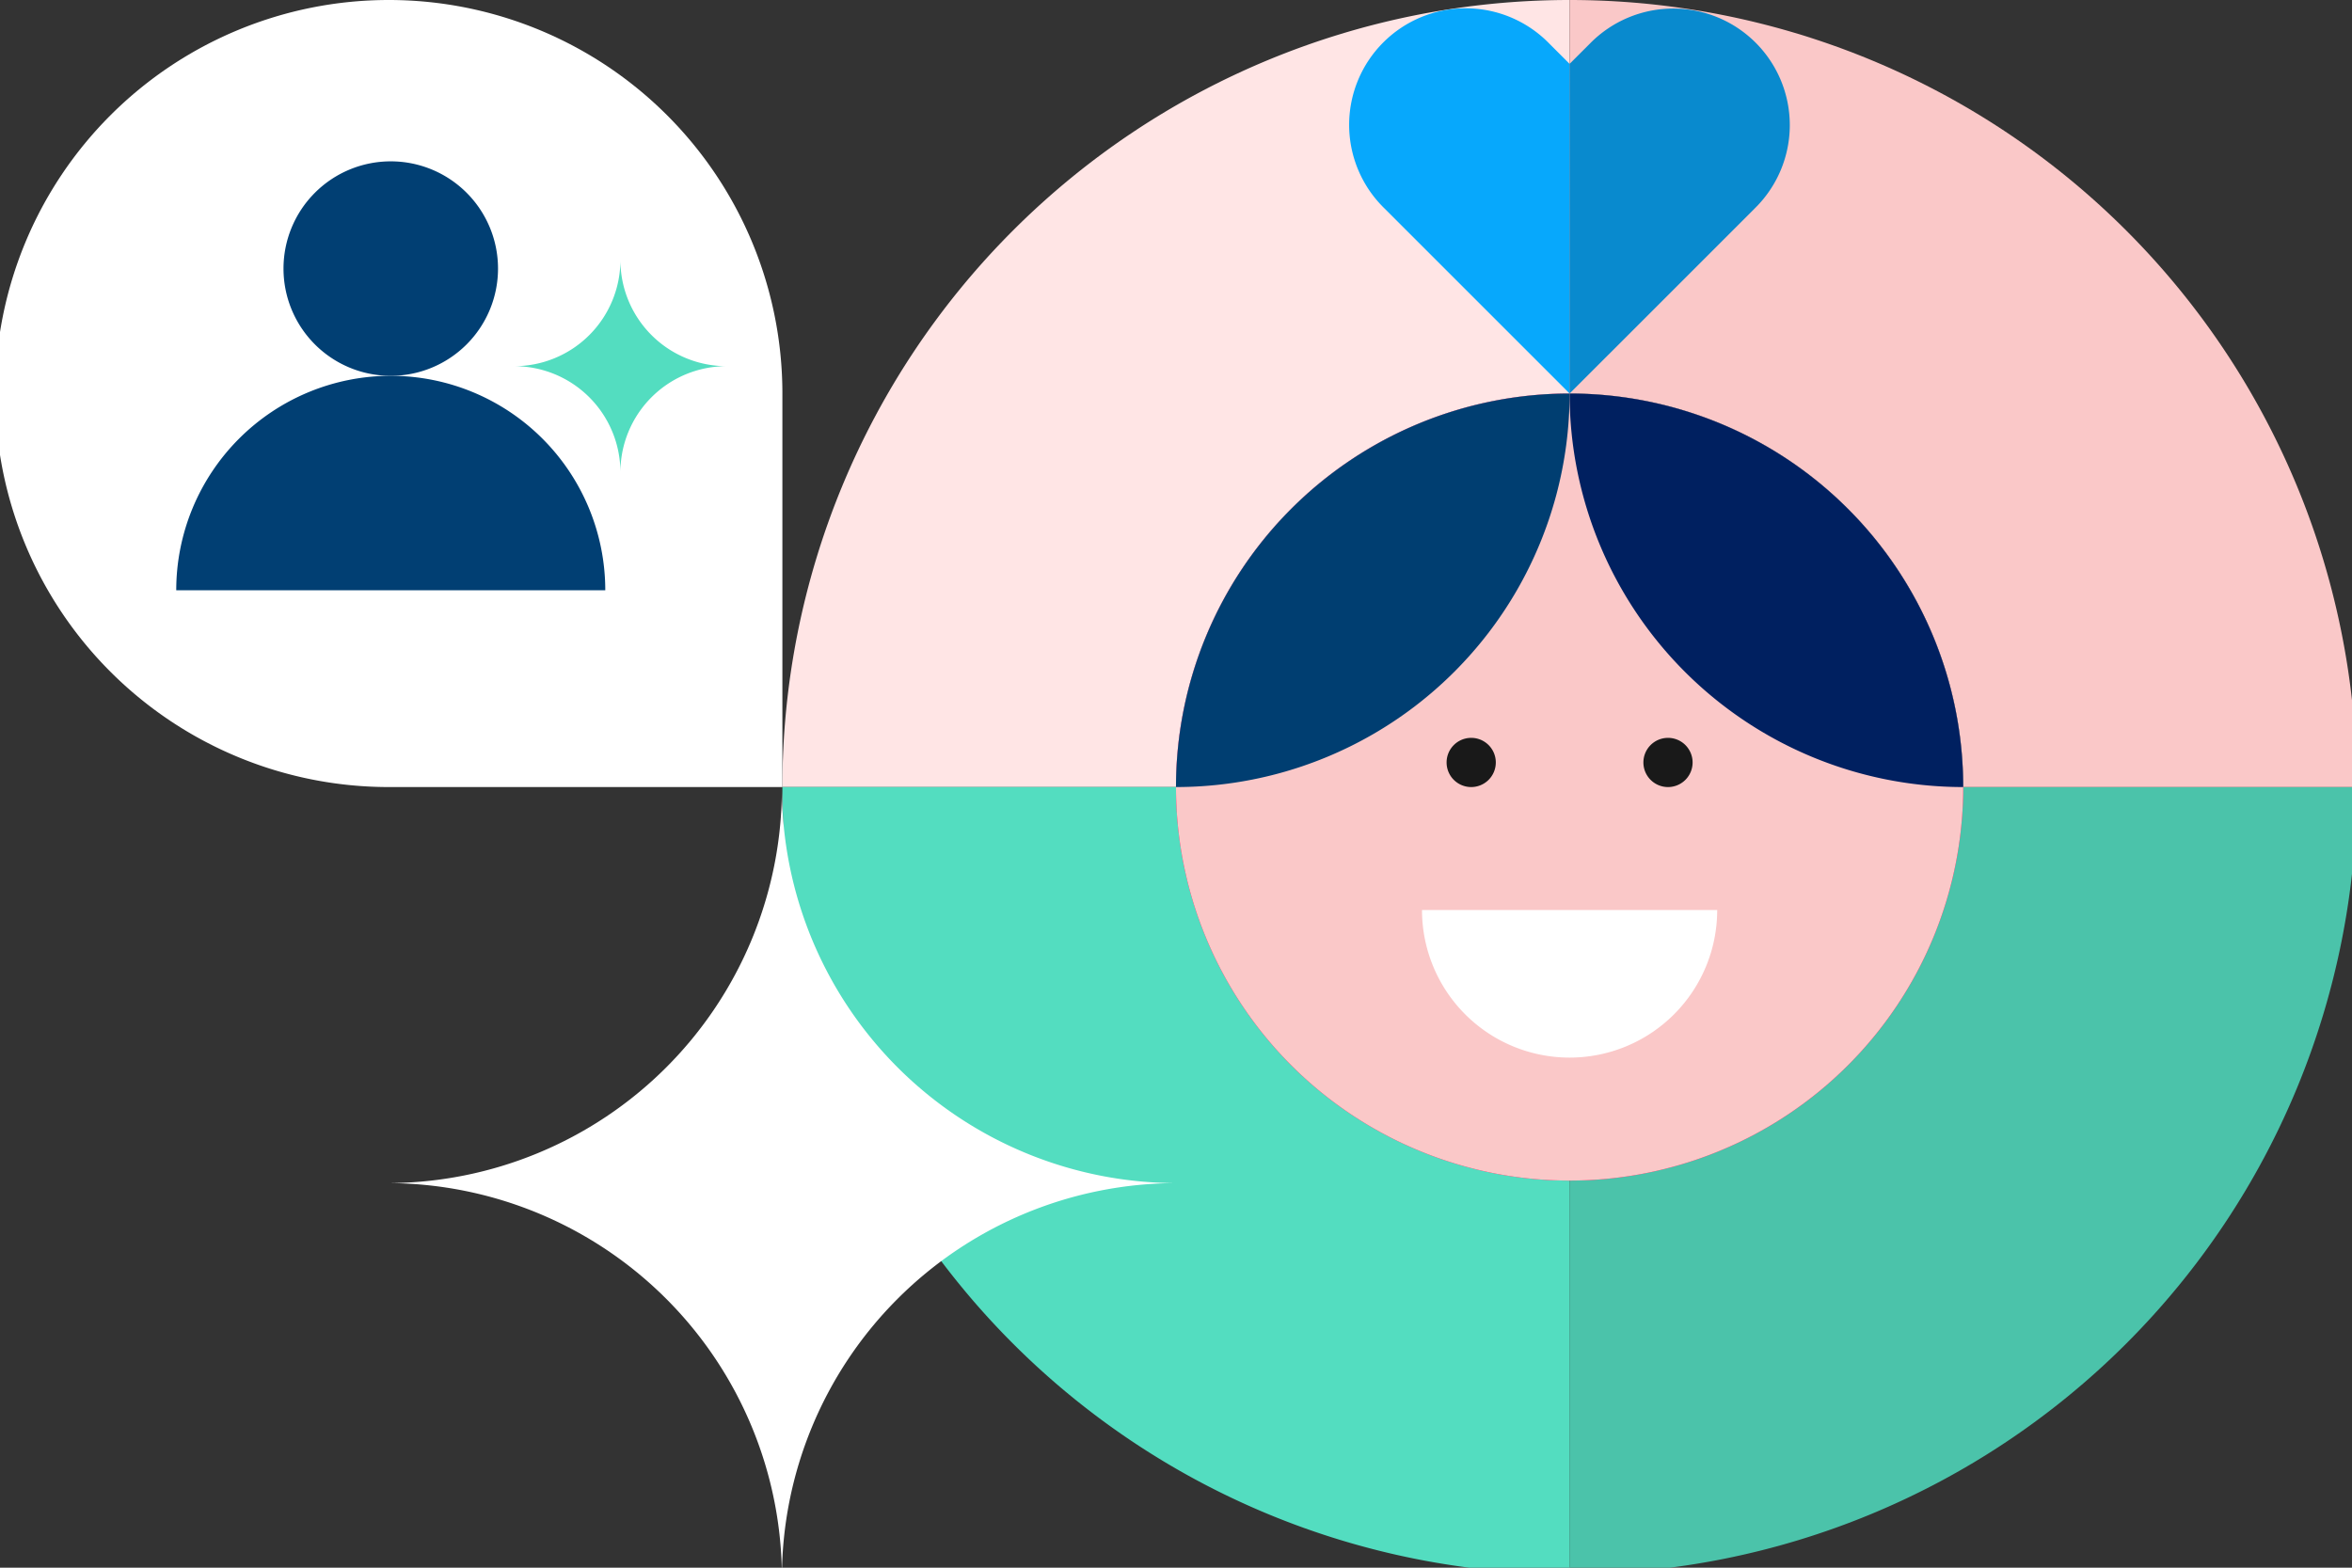 <svg xmlns="http://www.w3.org/2000/svg" xmlns:xlink="http://www.w3.org/1999/xlink" width="489" height="326" viewBox="0 0 489 326">
  <rect x="0" y="0" width="489" height="326" fill="#333333" stroke="none"/>
  <defs>
    <clipPath id="clip-path">
      <rect id="Rectangle_7060" data-name="Rectangle 7060" width="163.331" height="163.331" fill="#fff"/>
    </clipPath>
    <clipPath id="clip-path-2">
      <rect id="Rectangle_7060-2" data-name="Rectangle 7060" width="45.37" height="44.361" transform="translate(0 0)" fill="#53ddc0"/>
    </clipPath>
    <clipPath id="clip-AVANTAGE_Référez_un_ami_image_ENTETE">
      <rect width="489" height="326"/>
    </clipPath>
  </defs>
  <g id="AVANTAGE_Référez_un_ami_image_ENTETE" data-name="AVANTAGE_Référez un ami_image ENTETE" clip-path="url(#clip-AVANTAGE_Référez_un_ami_image_ENTETE)">
    <g id="Groupe_12027" data-name="Groupe 12027" transform="translate(-694.001 -201)">
      <path id="Tracé_48298" data-name="Tracé 48298" d="M363.667,0A163.667,163.667,0,0,0,200,163.667H363.667Z" transform="translate(656.667 201)" fill="#ffe5e5"/>
      <path id="Tracé_48300" data-name="Tracé 48300" d="M400,363.667A163.667,163.667,0,0,0,563.667,200H400Z" transform="translate(620.334 164.667)" fill="#4bc3aa"/>
      <path id="Tracé_48301" data-name="Tracé 48301" d="M200,200A163.667,163.667,0,0,0,363.667,363.667V200Z" transform="translate(656.667 164.667)" fill="#53ddc0"/>
      <path id="Tracé_48302" data-name="Tracé 48302" d="M381.833,100A81.834,81.834,0,0,0,300,181.833h81.833Z" transform="translate(638.5 182.834)" fill="#ff0050"/>
      <path id="Tracé_48303" data-name="Tracé 48303" d="M563.667,163.667H481.833A81.833,81.833,0,0,0,400,81.833V0A163.667,163.667,0,0,1,563.667,163.667" transform="translate(620.334 201)" fill="#fac8c8"/>
      <path id="Tracé_48304" data-name="Tracé 48304" d="M400,281.833A81.834,81.834,0,0,0,481.833,200H400Z" transform="translate(620.334 164.667)" fill="#ff0050"/>
      <path id="Tracé_48305" data-name="Tracé 48305" d="M300,200a81.833,81.833,0,0,0,81.833,81.833V200Z" transform="translate(638.5 164.667)" fill="#ff0050"/>
      <path id="Tracé_48306" data-name="Tracé 48306" d="M463.667,181.833h0A81.833,81.833,0,1,1,381.833,100a81.833,81.833,0,0,1,81.833,81.833" transform="translate(638.5 182.834)" fill="#fac8c8"/>
      <path id="Tracé_48307" data-name="Tracé 48307" d="M381.833,100h0A81.833,81.833,0,0,1,300,181.833,81.833,81.833,0,0,1,381.833,100Z" transform="translate(638.5 182.834)" fill="#003e71"/>
      <path id="Tracé_48308" data-name="Tracé 48308" d="M400,100h0a81.833,81.833,0,0,0,81.833,81.833A81.834,81.834,0,0,0,400,100Z" transform="translate(620.334 182.834)" fill="#002060"/>
      <path id="Tracé_48311" data-name="Tracé 48311" d="M378.979,192.615a5.115,5.115,0,1,1-5.115-5.115,5.114,5.114,0,0,1,5.115,5.115" transform="translate(626.011 166.938)" fill="#191919"/>
      <path id="Tracé_48312" data-name="Tracé 48312" d="M428.979,192.615a5.115,5.115,0,1,1-5.115-5.115,5.114,5.114,0,0,1,5.115,5.115" transform="translate(616.928 166.938)" fill="#191919"/>
      <path id="Tracé_48313" data-name="Tracé 48313" d="M393.188,261.938a30.687,30.687,0,0,0,30.688-30.688H362.5a30.687,30.687,0,0,0,30.688,30.688" transform="translate(627.147 158.99)" fill="#fff"/>
      <path id="Tracé_48316" data-name="Tracé 48316" d="M81.833,0a81.833,81.833,0,0,0,0,163.667h81.833V81.833A81.833,81.833,0,0,0,81.833,0" transform="translate(693 201)" fill="#fff"/>
      <path id="Tracé_48317" data-name="Tracé 48317" d="M119.6,72.3A22.3,22.3,0,1,1,97.3,50a22.3,22.3,0,0,1,22.3,22.3" transform="translate(677.943 184.552)" fill="#013f73"/>
      <path id="Tracé_48318" data-name="Tracé 48318" d="M94.6,100A44.6,44.6,0,0,0,50,144.6h89.2A44.6,44.6,0,0,0,94.6,100" transform="translate(680.643 179.151)" fill="#013f73"/>
      <g id="Groupe_11947" data-name="Groupe 11947" transform="translate(974.678 202.902)">
        <g id="Groupe_11997" data-name="Groupe 11997" transform="translate(0 0)">
          <path id="Tracé_48325" data-name="Tracé 48325" d="M45.656,79.931,11.382,45.657,7.1,41.373A24.236,24.236,0,1,1,41.373,7.1l4.283,4.283Z" transform="translate(0 0)" fill="#07a8fc"/>
          <path id="Tracé_48326" data-name="Tracé 48326" d="M56.25,79.931,90.524,45.657l4.284-4.284A24.236,24.236,0,1,0,60.533,7.1L56.25,11.382Z" transform="translate(-10.594 0)" fill="#098ace"/>
        </g>
      </g>
      <g id="Groupe_11996" data-name="Groupe 11996" transform="translate(775.17 364.667)">
        <g id="Groupe_11989" data-name="Groupe 11989" transform="translate(0 0)" clip-path="url(#clip-path)">
          <path id="Tracé_48370" data-name="Tracé 48370" d="M82.134,0A82.135,82.135,0,0,1,0,82.134a82.135,82.135,0,0,1,82.134,82.134,82.135,82.135,0,0,1,82.134-82.134A82.135,82.135,0,0,1,82.134,0" transform="translate(-0.738 0.225)" fill="#fff"/>
        </g>
      </g>
      <g id="Groupe_11998" data-name="Groupe 11998" transform="translate(800.375 254.772)">
        <g id="Groupe_11989-2" data-name="Groupe 11989" transform="translate(0 0)" clip-path="url(#clip-path-2)">
          <path id="Tracé_48370-2" data-name="Tracé 48370" d="M22.075,0A22.075,22.075,0,0,1,0,22.075,22.075,22.075,0,0,1,22.075,44.151,22.075,22.075,0,0,1,44.151,22.075,22.075,22.075,0,0,1,22.075,0" transform="translate(0.537 0.299)" fill="#53ddc0"/>
        </g>
      </g>
    </g>
  </g>
</svg>
